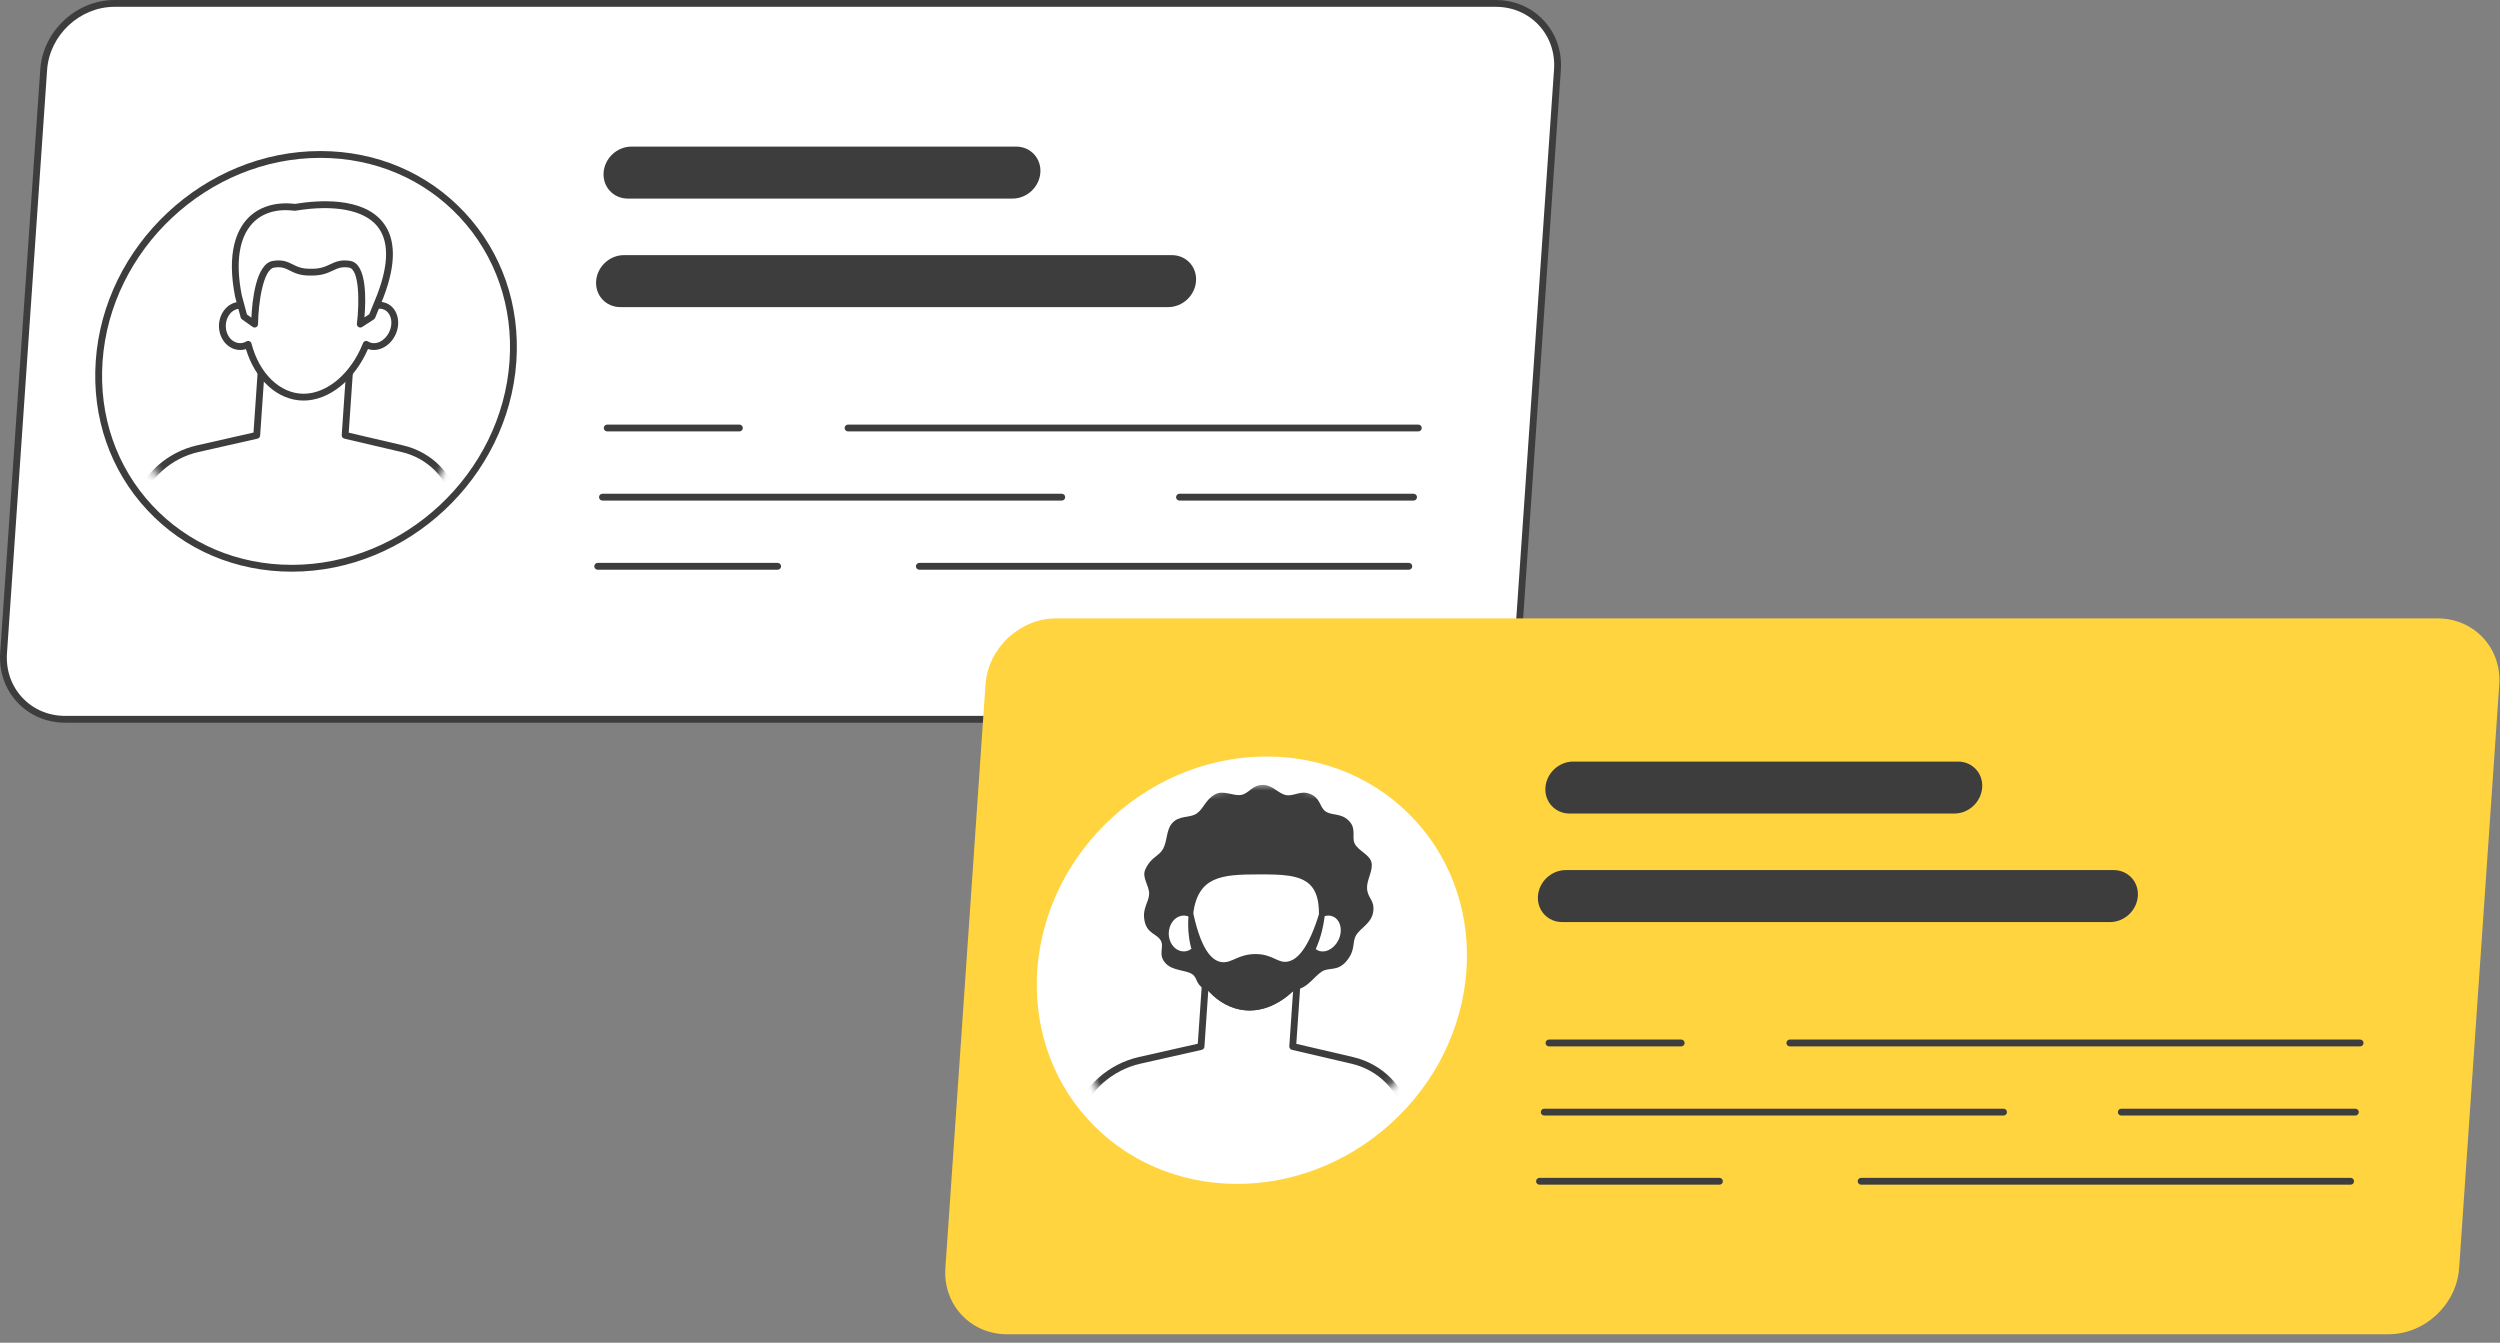 <svg xmlns="http://www.w3.org/2000/svg" width="283" height="152" viewBox="0 0 283 152" fill="none"><rect x="0" y="0" width="283" height="152" fill="#808080" stroke="none"/><path d="M163.743 81.426H7.392C3.248 81.426 0.12 78.067 0.405 73.923L4.946 7.89C5.231 3.746 8.821 0.387 12.965 0.387H169.316C173.46 0.387 176.588 3.746 176.303 7.89L171.762 73.923C171.477 78.067 167.887 81.426 163.743 81.426Z" fill="white"></path><path d="M163.743 81.812H7.392C5.283 81.812 3.354 80.99 1.961 79.498C0.563 78.001 -0.126 76.012 0.019 73.896L4.56 7.863C4.858 3.527 8.629 0 12.965 0H169.316C171.425 0 173.354 0.822 174.747 2.314C176.145 3.811 176.834 5.801 176.689 7.916L172.147 73.949C171.849 78.285 168.079 81.812 163.743 81.812ZM12.965 0.773C9.027 0.773 5.603 3.978 5.332 7.916L0.79 73.949C0.66 75.849 1.276 77.632 2.526 78.971C3.771 80.305 5.499 81.039 7.392 81.039H163.743C167.681 81.039 171.105 77.835 171.376 73.896L175.917 7.863C176.048 5.964 175.431 4.181 174.182 2.842C172.937 1.508 171.209 0.773 169.316 0.773H12.965Z" fill="#3D3D3D"></path><path d="M50.361 57.162C59.988 47.859 60.752 33.032 52.067 24.044C43.382 15.057 28.537 15.313 18.91 24.616C9.283 33.919 8.519 48.747 17.204 57.734C25.889 66.721 40.734 66.465 50.361 57.162Z" fill="white"></path><path d="M33.033 64.714C26.679 64.714 20.871 62.241 16.679 57.751C12.473 53.246 10.399 47.254 10.837 40.879C11.739 27.766 23.141 17.098 36.255 17.098C42.609 17.098 48.416 19.571 52.608 24.061C56.815 28.566 58.889 34.558 58.451 40.932C57.549 54.046 46.147 64.714 33.033 64.714ZM11.608 40.932C11.185 47.091 13.187 52.876 17.245 57.223C21.289 61.555 26.896 63.941 33.033 63.941C45.749 63.941 56.805 53.595 57.68 40.879C58.103 34.721 56.102 28.936 52.044 24.589C47.999 20.257 42.392 17.871 36.255 17.871C23.539 17.871 12.483 28.217 11.608 40.932Z" fill="#3D3D3D"></path><mask id="mask0_3016_3323" style="mask-type:luminance" maskUnits="userSpaceOnUse" x="14" y="20" width="42" height="42"><path d="M48.434 55.152C56.867 47.004 57.537 34.017 49.93 26.144C42.323 18.271 29.32 18.494 20.887 26.642C12.454 34.791 11.784 47.778 19.391 55.651C26.997 63.524 40 63.301 48.434 55.152Z" fill="white"></path></mask><g mask="url(#mask0_3016_3323)"><path d="M15.439 56.947C16.54 53.87 19.188 51.518 22.358 50.799L29.062 49.279L29.636 40.943H39.641L39.068 49.279L45.563 50.799C48.634 51.518 50.959 53.87 51.637 56.947L53.24 70.248H12.006L15.439 56.947Z" fill="white"></path><path d="M53.24 70.635H12.006C11.886 70.635 11.773 70.579 11.7 70.485C11.627 70.391 11.601 70.267 11.631 70.151L15.064 56.85C15.067 56.838 15.071 56.827 15.075 56.816C16.219 53.619 18.977 51.169 22.272 50.422L28.696 48.965L29.25 40.917C29.264 40.714 29.432 40.557 29.636 40.557H39.641C39.748 40.557 39.85 40.601 39.923 40.679C39.997 40.758 40.034 40.863 40.027 40.97L39.476 48.977L45.651 50.422C48.866 51.175 51.304 53.642 52.014 56.863L53.624 70.202C53.637 70.311 53.603 70.422 53.529 70.504C53.456 70.587 53.351 70.635 53.24 70.635ZM12.505 69.861H52.804L51.254 56.993C50.614 54.102 48.398 51.859 45.475 51.175L38.98 49.655C38.795 49.612 38.669 49.442 38.682 49.252L39.227 41.33H29.997L29.448 49.305C29.436 49.475 29.314 49.618 29.148 49.656L22.444 51.176C19.409 51.864 16.868 54.117 15.809 57.06L12.505 69.861Z" fill="#3D3D3D"></path></g><mask id="mask1_3016_3323" style="mask-type:luminance" maskUnits="userSpaceOnUse" x="14" y="20" width="42" height="42"><path d="M48.434 55.152C56.867 47.004 57.537 34.017 49.93 26.144C42.323 18.271 29.32 18.494 20.887 26.642C12.454 34.791 11.784 47.778 19.391 55.651C26.997 63.524 40 63.301 48.434 55.152Z" fill="white"></path></mask><g mask="url(#mask1_3016_3323)"><path d="M26.777 34.606C27.144 34.517 27.507 34.551 27.837 34.681C28.44 30.096 31.781 26.987 35.6 26.987C39.418 26.987 42.332 30.096 42.304 34.681C42.652 34.551 43.02 34.517 43.374 34.606C44.428 34.873 44.956 36.113 44.556 37.377C44.154 38.64 42.975 39.449 41.922 39.182C41.752 39.14 41.598 39.069 41.457 38.979C40.12 42.366 37.366 44.958 34.364 44.958C31.362 44.958 28.965 42.365 28.093 38.979C27.94 39.069 27.776 39.139 27.6 39.182C26.51 39.449 25.442 38.64 25.215 37.377C24.988 36.113 25.687 34.873 26.777 34.606Z" fill="white"></path><path d="M34.363 45.344C31.473 45.344 28.895 43.021 27.84 39.516C27.791 39.532 27.741 39.546 27.691 39.558C27.109 39.7 26.504 39.594 25.989 39.259C25.392 38.871 24.971 38.21 24.834 37.445C24.571 35.986 25.402 34.545 26.684 34.231C26.96 34.164 27.242 34.153 27.519 34.196C28.281 29.769 31.62 26.6 35.599 26.6C37.44 26.6 39.152 27.303 40.421 28.579C41.799 29.966 42.593 31.944 42.682 34.189C42.95 34.154 43.215 34.167 43.469 34.232C44.012 34.369 44.469 34.728 44.755 35.241C45.113 35.883 45.174 36.704 44.923 37.494C44.462 38.947 43.073 39.871 41.827 39.558C41.77 39.543 41.713 39.526 41.657 39.506C40.138 43.015 37.247 45.344 34.363 45.344ZM28.092 38.593C28.143 38.593 28.193 38.603 28.241 38.623C28.353 38.669 28.436 38.766 28.467 38.883C29.343 42.285 31.712 44.571 34.363 44.571C37.036 44.571 39.742 42.267 41.097 38.838C41.139 38.73 41.227 38.648 41.337 38.612C41.447 38.577 41.566 38.592 41.664 38.654C41.779 38.726 41.894 38.777 42.016 38.808C42.873 39.025 43.846 38.33 44.187 37.26C44.373 36.673 44.334 36.074 44.08 35.617C43.896 35.288 43.619 35.067 43.279 34.982C43.016 34.916 42.726 34.937 42.439 35.043C42.319 35.088 42.186 35.071 42.082 34.998C41.978 34.925 41.916 34.806 41.917 34.679C41.931 32.437 41.204 30.465 39.872 29.124C38.734 27.979 37.256 27.374 35.599 27.374C31.884 27.374 28.781 30.468 28.22 34.732C28.204 34.85 28.136 34.954 28.033 35.014C27.931 35.075 27.806 35.084 27.695 35.041C27.424 34.935 27.145 34.914 26.869 34.983C26.869 34.983 26.868 34.983 26.868 34.983C25.975 35.201 25.404 36.244 25.595 37.309C25.695 37.865 25.992 38.339 26.41 38.611C26.745 38.829 27.135 38.898 27.508 38.808C27.637 38.776 27.769 38.721 27.897 38.646C27.957 38.611 28.025 38.593 28.092 38.593Z" fill="#3D3D3D"></path></g><mask id="mask2_3016_3323" style="mask-type:luminance" maskUnits="userSpaceOnUse" x="14" y="20" width="42" height="42"><path d="M48.434 55.152C56.867 47.004 57.537 34.017 49.93 26.144C42.323 18.271 29.32 18.494 20.887 26.642C12.454 34.791 11.784 47.778 19.391 55.651C26.997 63.524 40 63.301 48.434 55.152Z" fill="white"></path></mask><g mask="url(#mask2_3016_3323)"><path d="M33.392 23.47C39.663 22.43 46.782 23.721 43.063 33.489L42.11 35.832L40.785 36.691C40.785 36.691 41.584 30.251 39.59 29.916C37.704 29.599 37.495 30.865 35.209 30.806C32.915 30.865 32.881 29.599 30.951 29.916C28.911 30.251 28.824 36.691 28.824 36.691L27.617 35.832L26.987 33.489C25.494 25.899 28.928 22.908 33.392 23.47Z" fill="white"></path><path d="M40.784 37.077C40.713 37.077 40.642 37.058 40.579 37.019C40.452 36.938 40.382 36.792 40.401 36.643C40.713 34.122 40.648 30.486 39.525 30.297C38.687 30.157 38.246 30.363 37.688 30.627C37.092 30.906 36.416 31.216 35.199 31.193C33.993 31.22 33.355 30.904 32.793 30.622C32.276 30.362 31.868 30.157 31.013 30.297C29.827 30.492 29.244 34.157 29.21 36.696C29.207 36.84 29.126 36.971 28.998 37.035C28.869 37.1 28.716 37.089 28.599 37.006L27.392 36.148C27.319 36.096 27.266 36.02 27.242 35.933L26.613 33.59C25.626 28.578 26.827 26.024 28.007 24.76C29.267 23.411 31.174 22.815 33.383 23.08C36.129 22.63 41.011 22.312 43.299 25.109C44.824 26.973 44.865 29.839 43.423 33.627L42.467 35.978C42.438 36.051 42.386 36.114 42.319 36.157L40.994 37.015C40.931 37.057 40.858 37.077 40.784 37.077ZM27.953 35.598L28.459 35.958C28.547 34.055 28.961 29.851 30.888 29.535C31.992 29.353 32.575 29.647 33.141 29.931C33.645 30.184 34.168 30.447 35.199 30.42C36.256 30.448 36.815 30.182 37.359 29.927C37.958 29.645 38.578 29.354 39.653 29.535C41.554 29.854 41.424 33.977 41.254 35.927L41.797 35.575L42.704 33.344C44.038 29.841 44.038 27.233 42.701 25.599C41.199 23.763 37.828 23.127 33.455 23.852C33.417 23.858 33.38 23.858 33.343 23.854C31.335 23.602 29.685 24.097 28.573 25.288C27.057 26.912 26.64 29.722 27.366 33.415L27.953 35.598Z" fill="#3D3D3D"></path></g><path d="M114.626 22.479H71.067C69.442 22.479 68.216 21.162 68.327 19.538C68.439 17.913 69.847 16.596 71.471 16.596H115.03C116.655 16.596 117.881 17.913 117.77 19.538C117.658 21.162 116.25 22.479 114.626 22.479Z" fill="#3D3D3D"></path><path d="M132.247 34.764H70.221C68.596 34.764 67.37 33.447 67.482 31.822C67.593 30.197 69.001 28.88 70.626 28.88H132.652C134.277 28.88 135.503 30.197 135.391 31.822C135.28 33.447 133.872 34.764 132.247 34.764Z" fill="#3D3D3D"></path><path d="M83.703 48.838H68.734C68.521 48.838 68.348 48.665 68.348 48.451C68.348 48.237 68.521 48.065 68.734 48.065H83.703C83.916 48.065 84.09 48.237 84.09 48.451C84.09 48.665 83.916 48.838 83.703 48.838Z" fill="#3D3D3D"></path><path d="M160.556 48.838H95.996C95.783 48.838 95.609 48.665 95.609 48.451C95.609 48.237 95.782 48.065 95.996 48.065H160.556C160.769 48.065 160.943 48.237 160.943 48.451C160.943 48.665 160.769 48.838 160.556 48.838Z" fill="#3D3D3D"></path><path d="M120.193 56.665H68.197C67.984 56.665 67.811 56.492 67.811 56.279C67.811 56.065 67.984 55.892 68.197 55.892H120.193C120.406 55.892 120.579 56.065 120.579 56.279C120.579 56.492 120.406 56.665 120.193 56.665Z" fill="#3D3D3D"></path><path d="M160.017 56.665H133.518C133.304 56.665 133.131 56.492 133.131 56.279C133.131 56.065 133.304 55.892 133.518 55.892H160.017C160.231 55.892 160.404 56.065 160.404 56.279C160.404 56.492 160.231 56.665 160.017 56.665Z" fill="#3D3D3D"></path><path d="M88.031 64.493H67.658C67.445 64.493 67.272 64.32 67.272 64.106C67.272 63.892 67.445 63.719 67.658 63.719H88.031C88.244 63.719 88.418 63.892 88.418 64.106C88.418 64.32 88.244 64.493 88.031 64.493Z" fill="#3D3D3D"></path><path d="M159.48 64.493H104.068C103.855 64.493 103.682 64.32 103.682 64.106C103.682 63.892 103.855 63.719 104.068 63.719H159.48C159.693 63.719 159.867 63.892 159.867 64.106C159.867 64.32 159.693 64.493 159.48 64.493Z" fill="#3D3D3D"></path><path d="M270.356 151.039H114.005C109.861 151.039 106.733 147.68 107.018 143.536L111.559 77.503C111.844 73.359 115.434 70 119.578 70H275.929C280.073 70 283.201 73.359 282.916 77.503L278.375 143.536C278.09 147.68 274.5 151.039 270.356 151.039Z" fill="#FFD43F"></path><path d="M221.239 92.093H177.68C176.055 92.093 174.829 90.776 174.941 89.151C175.052 87.526 176.46 86.21 178.085 86.21H221.644C223.268 86.21 224.495 87.526 224.383 89.151C224.271 90.776 222.864 92.093 221.239 92.093Z" fill="#3D3D3D"></path><path d="M238.861 104.377H176.834C175.21 104.377 173.983 103.06 174.095 101.436C174.207 99.811 175.614 98.494 177.239 98.494H239.265C240.89 98.494 242.116 99.811 242.005 101.436C241.893 103.06 240.485 104.377 238.861 104.377Z" fill="#3D3D3D"></path><path d="M190.314 118.452H175.346C175.132 118.452 174.959 118.279 174.959 118.065C174.959 117.851 175.132 117.678 175.346 117.678H190.314C190.528 117.678 190.701 117.851 190.701 118.065C190.701 118.279 190.528 118.452 190.314 118.452Z" fill="#3D3D3D"></path><path d="M267.167 118.452H202.607C202.394 118.452 202.221 118.279 202.221 118.065C202.221 117.851 202.394 117.678 202.607 117.678H267.167C267.381 117.678 267.554 117.851 267.554 118.065C267.554 118.279 267.38 118.452 267.167 118.452Z" fill="#3D3D3D"></path><path d="M226.802 126.279H174.807C174.593 126.279 174.42 126.106 174.42 125.893C174.42 125.679 174.593 125.506 174.807 125.506H226.802C227.016 125.506 227.189 125.679 227.189 125.893C227.189 126.106 227.016 126.279 226.802 126.279Z" fill="#3D3D3D"></path><path d="M266.629 126.279H240.129C239.915 126.279 239.742 126.106 239.742 125.893C239.742 125.679 239.915 125.506 240.129 125.506H266.629C266.842 125.506 267.015 125.679 267.015 125.893C267.015 126.106 266.842 126.279 266.629 126.279Z" fill="#3D3D3D"></path><path d="M194.642 134.106H174.269C174.056 134.106 173.883 133.933 173.883 133.719C173.883 133.505 174.056 133.333 174.269 133.333H194.642C194.856 133.333 195.029 133.505 195.029 133.719C195.029 133.933 194.856 134.106 194.642 134.106Z" fill="#3D3D3D"></path><path d="M266.091 134.106H210.68C210.466 134.106 210.293 133.933 210.293 133.719C210.293 133.505 210.466 133.333 210.68 133.333H266.091C266.305 133.333 266.478 133.505 266.478 133.719C266.478 133.933 266.305 134.106 266.091 134.106Z" fill="#3D3D3D"></path><path d="M157.462 127.163C167.718 117.846 168.98 102.531 160.281 92.957C151.583 83.382 136.218 83.174 125.962 92.492C115.706 101.809 114.444 117.124 123.143 126.698C131.841 136.272 147.206 136.481 157.462 127.163Z" fill="white"></path><mask id="mask3_3016_3323" style="mask-type:luminance" maskUnits="userSpaceOnUse" x="120" y="88" width="44" height="44"><path d="M155.511 125.011C164.493 116.85 165.599 103.437 157.98 95.051C150.361 86.665 136.903 86.483 127.921 94.643C118.938 102.804 117.832 116.218 125.451 124.604C133.07 132.99 146.528 133.172 155.511 125.011Z" fill="white"></path></mask><g mask="url(#mask3_3016_3323)"><path d="M155.442 103.244C155.246 104.538 153.996 105.035 153.509 105.875C153.016 106.726 153.499 107.475 152.449 108.765C151.421 110.028 150.427 109.446 149.614 109.993C148.826 110.524 148.188 111.496 147.298 111.861C146.44 112.213 145.446 111.918 144.523 112.099C143.636 112.274 142.714 112.955 141.793 112.956C140.911 112.958 140.138 112.084 139.249 111.913C138.36 111.742 137.609 112.481 136.812 112.172C135.21 111.552 135.67 110.765 134.967 110.283C134.236 109.783 132.78 109.923 131.963 109.063C131.024 108.073 131.823 107.231 131.399 106.467C130.962 105.679 129.83 105.716 129.553 104.196C129.294 102.78 130.07 102.117 130.082 101.173C130.094 100.241 129.242 99.359 129.639 98.443C130.25 97.036 131.156 96.964 131.642 96.124C132.135 95.272 132.011 94.013 132.632 93.25C133.453 92.241 134.639 92.645 135.452 92.098C136.24 91.568 136.422 90.579 137.502 89.945C138.476 89.373 139.608 90.16 140.531 89.978C141.418 89.803 141.751 88.827 143.007 88.85C144.077 88.868 144.691 89.833 145.579 90.004C146.468 90.175 147.188 89.442 148.288 89.868C149.52 90.345 149.354 91.371 150.057 91.853C150.788 92.353 151.737 92.007 152.642 92.863C153.629 93.798 152.953 94.781 153.378 95.545C153.815 96.333 155.022 96.735 155.247 97.609C155.476 98.498 154.703 99.601 154.749 100.54C154.809 101.752 155.654 101.846 155.442 103.244Z" fill="#3D3D3D"></path></g><mask id="mask4_3016_3323" style="mask-type:luminance" maskUnits="userSpaceOnUse" x="120" y="88" width="44" height="44"><path d="M155.511 125.011C164.493 116.85 165.599 103.437 157.98 95.051C150.361 86.665 136.903 86.483 127.921 94.643C118.938 102.804 117.832 116.218 125.451 124.604C133.07 132.99 146.528 133.172 155.511 125.011Z" fill="white"></path></mask><g mask="url(#mask4_3016_3323)"><path d="M161.04 140.51H118.269C118.15 140.51 118.037 140.454 117.964 140.36C117.891 140.265 117.865 140.142 117.895 140.026L121.452 126.287C122.647 122.955 125.503 120.428 128.916 119.657L135.589 118.15L136.162 109.828C136.176 109.625 136.344 109.468 136.547 109.468H146.926C147.033 109.468 147.135 109.512 147.208 109.59C147.281 109.669 147.319 109.774 147.311 109.881L146.742 118.162L153.16 119.658C156.489 120.434 159.015 122.979 159.751 126.3C159.754 126.313 159.756 126.325 159.758 126.338L161.424 140.077C161.438 140.186 161.403 140.297 161.33 140.38C161.256 140.462 161.151 140.51 161.04 140.51ZM118.769 139.736H160.604L158.992 126.45C158.315 123.43 156.015 121.117 152.984 120.411L146.246 118.841C146.061 118.798 145.935 118.627 145.948 118.438L146.511 110.241H136.908L136.341 118.491C136.329 118.661 136.207 118.804 136.04 118.841L129.086 120.412C125.929 121.125 123.286 123.463 122.19 126.515L118.769 139.736Z" fill="#3D3D3D"></path></g><mask id="mask5_3016_3323" style="mask-type:luminance" maskUnits="userSpaceOnUse" x="120" y="88" width="44" height="44"><path d="M155.511 125.011C164.493 116.85 165.599 103.437 157.98 95.051C150.361 86.665 136.903 86.483 127.921 94.643C118.938 102.804 117.832 116.218 125.451 124.604C133.07 132.99 146.528 133.172 155.511 125.011Z" fill="white"></path></mask><g mask="url(#mask5_3016_3323)"><path d="M150.796 103.309C150.428 103.217 150.047 103.252 149.686 103.386C149.713 98.65 146.473 98.595 142.512 98.595C138.552 98.595 135.304 98.65 134.68 103.386C134.337 103.252 133.96 103.217 133.58 103.309C132.45 103.584 131.724 104.866 131.961 106.171C132.197 107.476 133.305 108.311 134.435 108.036C134.618 107.992 134.787 107.919 134.947 107.826C135.852 111.324 138.339 114.001 141.453 114.001C144.566 114.001 147.422 111.324 148.808 107.826C148.954 107.919 149.115 107.992 149.291 108.036C150.383 108.311 151.606 107.476 152.022 106.171C152.438 104.866 151.889 103.584 150.796 103.309Z" fill="white"></path><path d="M141.454 114.387C138.459 114.387 135.787 111.985 134.696 108.363C134.641 108.381 134.584 108.398 134.528 108.412C133.926 108.558 133.302 108.448 132.77 108.102C132.157 107.703 131.723 107.024 131.582 106.239C131.31 104.739 132.166 103.256 133.49 102.933C133.778 102.863 134.074 102.853 134.364 102.9C135.187 98.209 138.749 98.209 142.514 98.209C145.054 98.209 147.453 98.209 148.862 99.626C149.605 100.373 150 101.445 150.064 102.893C150.346 102.854 150.625 102.867 150.892 102.934C151.453 103.076 151.925 103.445 152.22 103.975C152.587 104.634 152.65 105.477 152.392 106.288C151.916 107.782 150.485 108.735 149.198 108.411C149.134 108.395 149.072 108.376 149.01 108.353C147.438 111.979 144.443 114.387 141.454 114.387ZM134.948 107.439C134.998 107.439 135.049 107.449 135.097 107.469C135.208 107.516 135.292 107.612 135.322 107.729C136.233 111.249 138.697 113.614 141.454 113.614C144.233 113.614 147.044 111.231 148.45 107.684C148.492 107.577 148.58 107.495 148.69 107.459C148.799 107.424 148.918 107.438 149.016 107.499C149.135 107.575 149.26 107.629 149.387 107.661C150.283 107.888 151.301 107.166 151.655 106.053C151.849 105.446 151.808 104.825 151.544 104.351C151.352 104.005 151.061 103.774 150.703 103.684C150.427 103.615 150.122 103.637 149.822 103.749C149.702 103.792 149.569 103.775 149.465 103.703C149.361 103.63 149.3 103.511 149.3 103.384C149.309 101.899 148.986 100.847 148.314 100.171C147.131 98.982 144.888 98.982 142.514 98.982C138.259 98.982 135.623 99.197 135.064 103.437C135.049 103.555 134.98 103.659 134.877 103.719C134.775 103.78 134.651 103.79 134.54 103.746C134.255 103.635 133.963 103.614 133.673 103.685C132.739 103.912 132.142 104.997 132.342 106.102C132.447 106.678 132.756 107.171 133.192 107.454C133.543 107.683 133.953 107.757 134.345 107.661C134.481 107.627 134.618 107.571 134.753 107.492C134.813 107.457 134.88 107.439 134.948 107.439Z" fill="#3D3D3D"></path></g><mask id="mask6_3016_3323" style="mask-type:luminance" maskUnits="userSpaceOnUse" x="120" y="88" width="44" height="44"><path d="M155.511 125.011C164.493 116.85 165.599 103.437 157.98 95.051C150.361 86.665 136.903 86.483 127.921 94.643C118.938 102.804 117.832 116.218 125.451 124.604C133.07 132.99 146.528 133.172 155.511 125.011Z" fill="white"></path></mask><g mask="url(#mask6_3016_3323)"><path d="M141.451 114.387C138.337 114.387 135.572 111.789 134.571 107.923C134.518 107.716 134.642 107.505 134.849 107.452C135.056 107.395 135.266 107.523 135.32 107.729C136.231 111.249 138.695 113.614 141.451 113.614C144.23 113.614 147.042 111.231 148.448 107.684C148.527 107.486 148.751 107.389 148.95 107.467C149.148 107.546 149.245 107.771 149.167 107.969C147.645 111.808 144.545 114.387 141.451 114.387Z" fill="#3D3D3D"></path></g><mask id="mask7_3016_3323" style="mask-type:luminance" maskUnits="userSpaceOnUse" x="120" y="88" width="44" height="44"><path d="M155.511 125.011C164.493 116.85 165.599 103.437 157.98 95.051C150.361 86.665 136.903 86.483 127.921 94.643C118.938 102.804 117.832 116.218 125.451 124.604C133.07 132.99 146.528 133.172 155.511 125.011Z" fill="white"></path></mask><g mask="url(#mask7_3016_3323)"><path d="M134.613 103.002C134.706 102.827 134.8 102.652 134.894 102.477C135.845 107.548 137.202 108.765 138.287 108.909C139.445 109.063 140.173 107.983 142.164 108C144.09 108.017 144.617 109.052 145.752 108.854C146.783 108.675 148.133 107.507 149.445 103.035C149.638 102.916 149.831 102.798 150.024 102.679C149.986 103.901 149.732 106.582 147.923 109.281C147.141 110.449 144.781 113.971 141.452 114C137.685 114.034 135.705 109.569 135.373 108.829C134.291 106.422 134.455 104.125 134.613 103.002Z" fill="#3D3D3D"></path></g></svg>